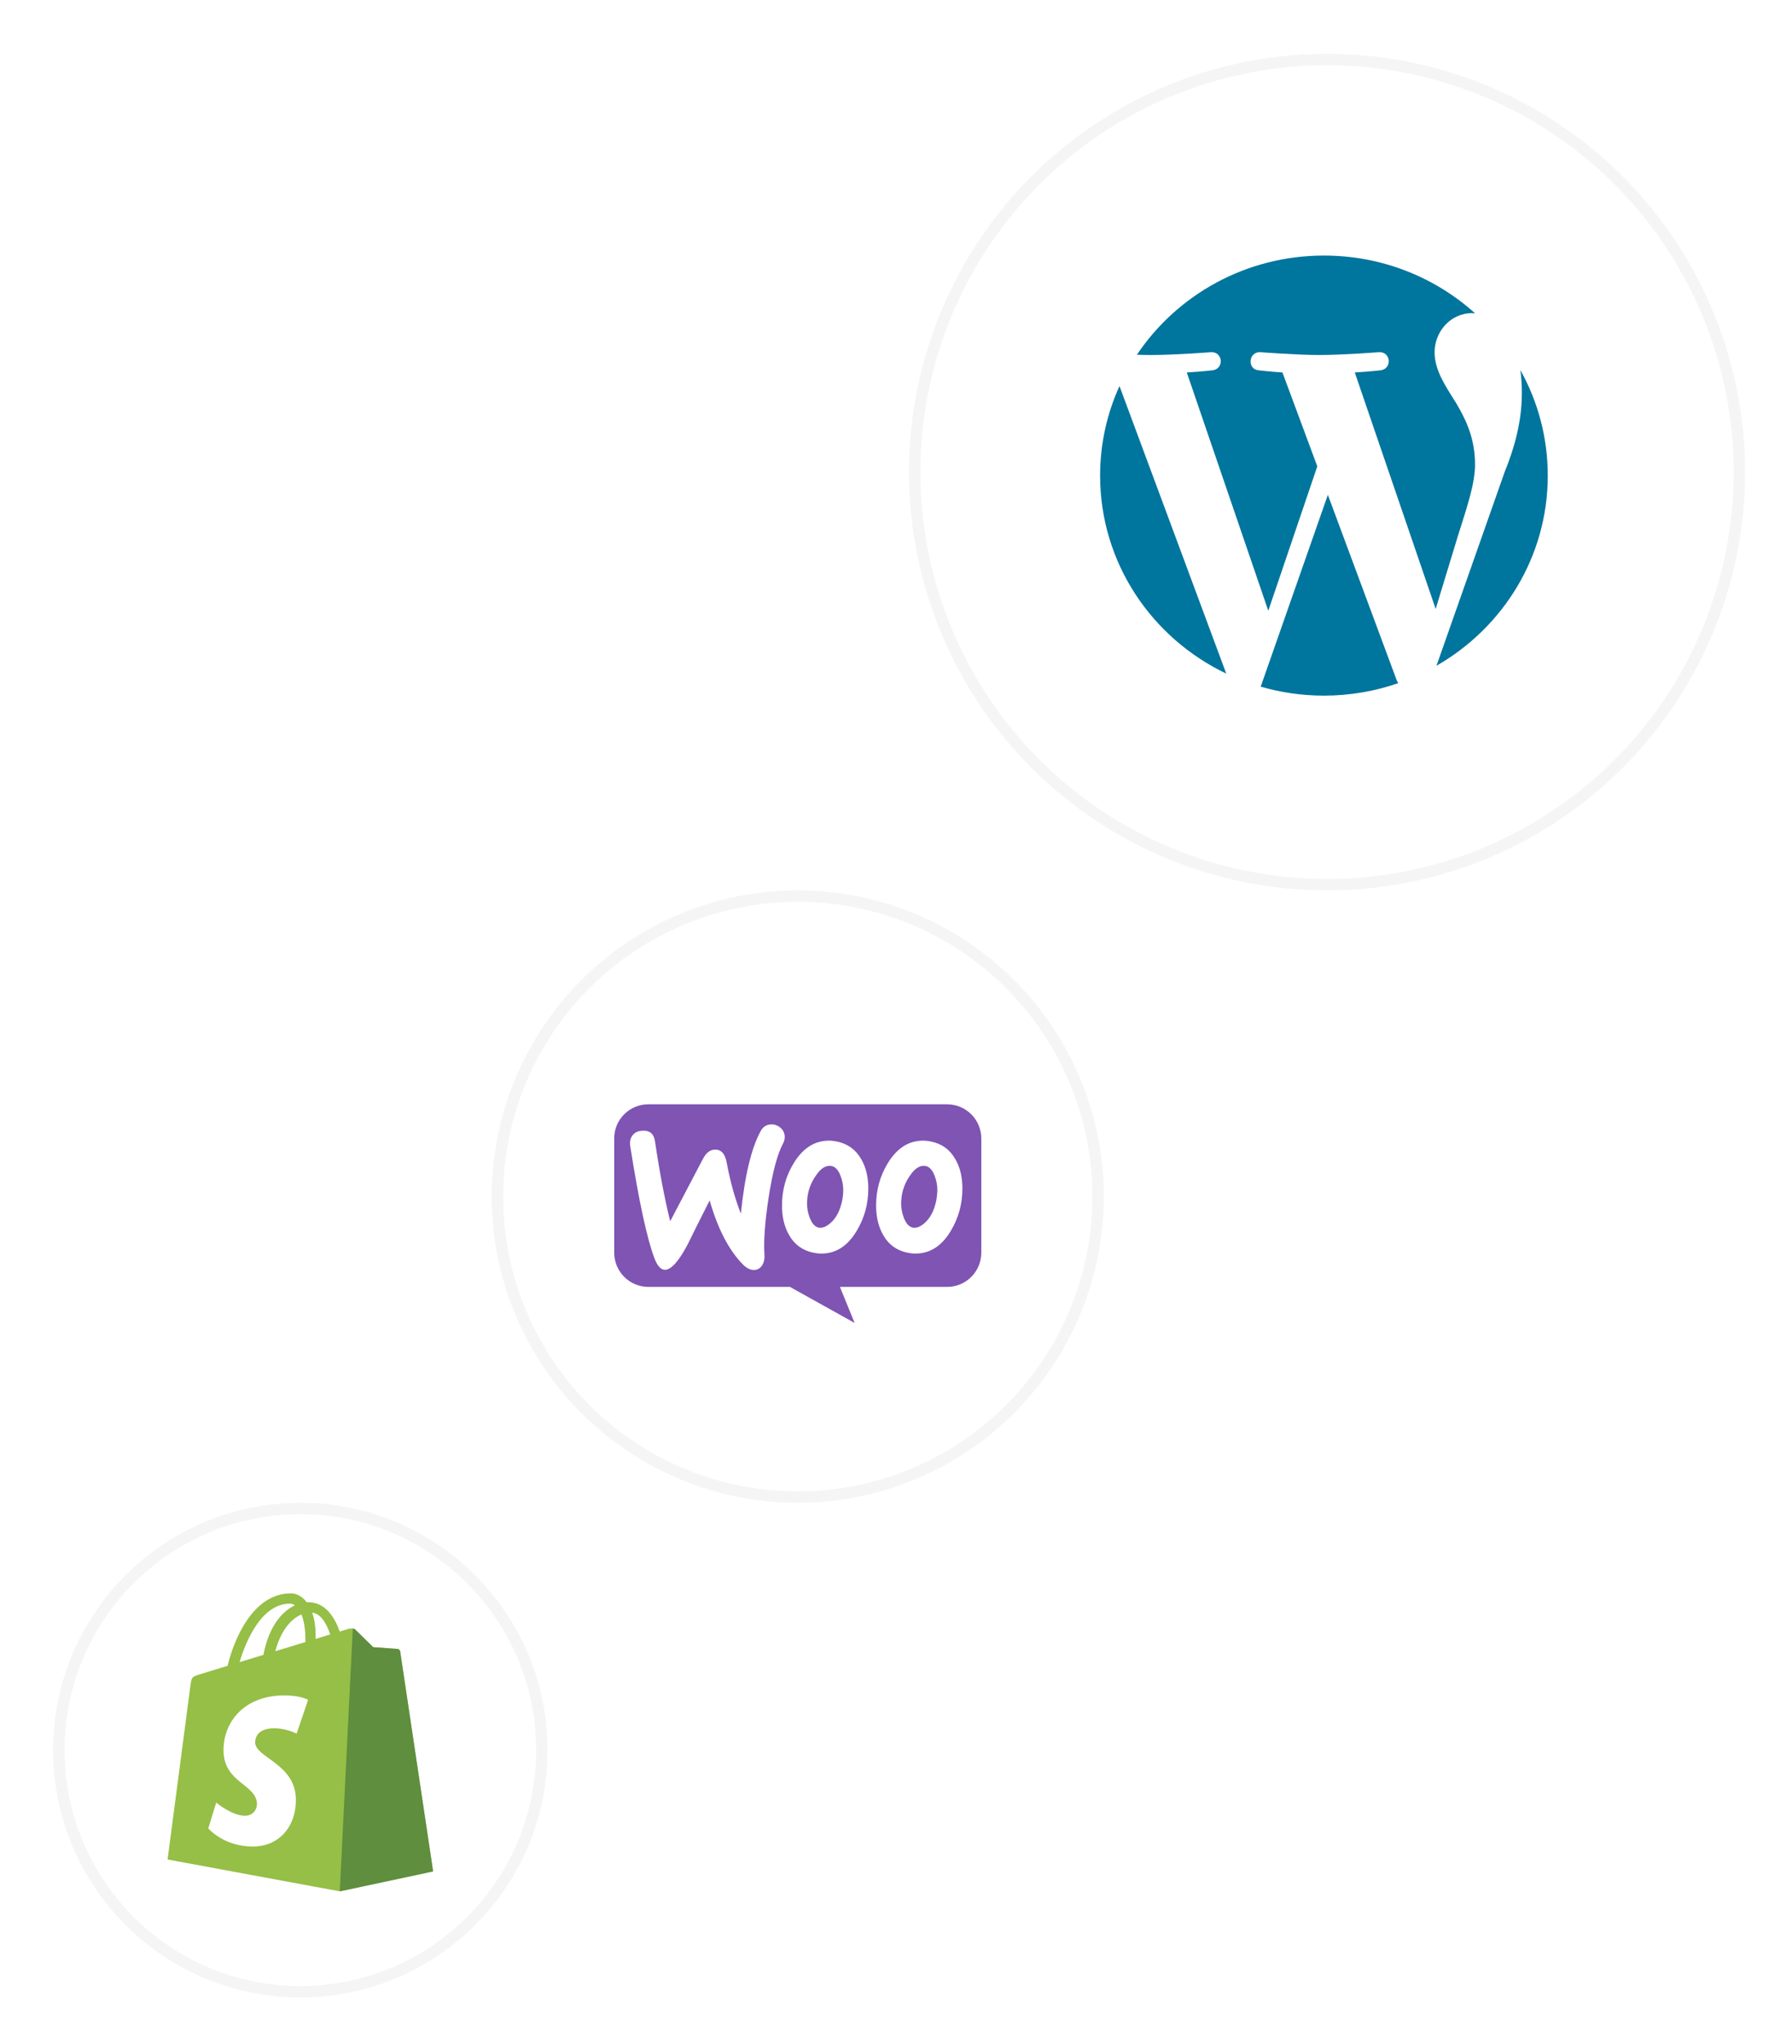<svg width="157" height="179" viewBox="0 0 157 179" fill="none" xmlns="http://www.w3.org/2000/svg">
<g filter="url(#filter0_d_16_381)">
<circle cx="116.264" cy="41.338" r="36.625" fill="white"/>
<circle cx="116.264" cy="41.338" r="36.125" stroke="#F5F5F5"/>
</g>
<g clip-path="url(#clip0_16_381)">
<path fill-rule="evenodd" clip-rule="evenodd" d="M96.382 41.644C96.382 49.27 100.892 55.861 107.434 58.983L98.079 33.804C96.992 36.199 96.382 38.85 96.382 41.644ZM129.23 40.672C129.23 38.291 128.359 36.642 127.614 35.36C126.62 33.771 125.687 32.427 125.687 30.84C125.687 29.069 127.053 27.42 128.98 27.42C129.067 27.42 129.149 27.431 129.234 27.436C125.746 24.296 121.097 22.378 115.992 22.378C109.14 22.378 103.114 25.832 99.607 31.062C100.068 31.076 100.502 31.085 100.869 31.085C102.92 31.085 106.096 30.84 106.096 30.84C107.152 30.779 107.277 32.306 106.221 32.427C106.221 32.427 105.158 32.55 103.976 32.612L111.117 53.48L115.41 40.835L112.355 32.612C111.299 32.55 110.297 32.427 110.297 32.427C109.241 32.366 109.364 30.779 110.422 30.84C110.422 30.84 113.661 31.085 115.587 31.085C117.638 31.085 120.814 30.84 120.814 30.84C121.871 30.779 121.995 32.306 120.939 32.427C120.939 32.427 119.875 32.55 118.694 32.612L125.781 53.321L127.739 46.9C128.584 44.234 129.23 42.321 129.23 40.672ZM133.2 32.401C133.285 33.015 133.332 33.673 133.332 34.382C133.332 36.337 132.96 38.534 131.841 41.283L125.851 58.297C131.681 54.958 135.602 48.752 135.602 41.645C135.602 38.294 134.731 35.146 133.2 32.401ZM116.336 43.33L110.452 60.127C112.209 60.635 114.067 60.912 115.992 60.912C118.275 60.912 120.465 60.524 122.504 59.819C122.452 59.736 122.403 59.65 122.364 59.555L116.336 43.33Z" fill="#00759D"/>
</g>
<g filter="url(#filter1_d_16_381)">
<circle cx="69.893" cy="104.777" r="26.814" fill="white"/>
<circle cx="69.893" cy="104.777" r="26.314" stroke="#F5F5F5"/>
</g>
<g clip-path="url(#clip1_16_381)">
<path fill-rule="evenodd" clip-rule="evenodd" d="M82.976 96.697H56.797C55.14 96.697 53.799 98.052 53.812 99.695V109.688C53.812 111.345 55.153 112.686 56.81 112.686H69.209L74.876 115.842L73.588 112.686H82.976C84.633 112.686 85.974 111.345 85.974 109.688V99.695C85.974 98.038 84.633 96.697 82.976 96.697ZM56.244 99.011C55.876 99.038 55.6 99.169 55.416 99.419C55.232 99.656 55.166 99.958 55.206 100.3C55.981 105.231 56.705 108.558 57.375 110.28C57.638 110.911 57.941 111.214 58.295 111.187C58.848 111.148 59.505 110.385 60.281 108.899C60.689 108.058 61.32 106.796 62.174 105.113C62.884 107.598 63.857 109.465 65.08 110.714C65.422 111.069 65.777 111.227 66.119 111.2C66.421 111.174 66.658 111.016 66.816 110.727C66.947 110.477 67 110.188 66.974 109.859C66.895 108.663 67.013 106.993 67.342 104.85C67.684 102.641 68.105 101.05 68.617 100.103C68.722 99.906 68.762 99.708 68.749 99.472C68.722 99.169 68.591 98.919 68.341 98.722C68.091 98.525 67.815 98.433 67.513 98.459C67.132 98.486 66.842 98.67 66.645 99.038C65.83 100.524 65.251 102.93 64.909 106.27C64.41 105.007 63.989 103.522 63.66 101.773C63.516 100.997 63.161 100.629 62.582 100.668C62.188 100.695 61.859 100.957 61.596 101.457L58.716 106.94C58.243 105.034 57.796 102.706 57.388 99.958C57.296 99.274 56.915 98.959 56.244 99.011ZM81.582 99.958C82.516 100.155 83.213 100.655 83.686 101.483C84.107 102.194 84.317 103.048 84.317 104.074C84.317 105.428 83.975 106.664 83.291 107.795C82.502 109.11 81.477 109.767 80.201 109.767C79.978 109.767 79.741 109.741 79.491 109.688C78.558 109.491 77.861 108.991 77.388 108.163C76.967 107.44 76.757 106.572 76.757 105.56C76.757 104.205 77.098 102.969 77.782 101.852C78.584 100.537 79.61 99.879 80.872 99.879C81.096 99.879 81.332 99.906 81.582 99.958ZM81.03 107.072C81.516 106.638 81.845 105.994 82.029 105.126C82.082 104.823 82.121 104.495 82.121 104.153C82.121 103.771 82.042 103.364 81.885 102.956C81.687 102.443 81.424 102.167 81.109 102.101C80.635 102.009 80.175 102.272 79.741 102.917C79.386 103.416 79.163 103.942 79.044 104.481C78.979 104.784 78.952 105.113 78.952 105.441C78.952 105.823 79.031 106.23 79.189 106.638C79.386 107.151 79.649 107.427 79.965 107.493C80.293 107.558 80.648 107.414 81.03 107.072ZM75.442 101.483C74.968 100.655 74.258 100.155 73.338 99.958C73.088 99.906 72.851 99.879 72.628 99.879C71.365 99.879 70.34 100.537 69.538 101.852C68.854 102.969 68.512 104.205 68.512 105.56C68.512 106.572 68.722 107.44 69.143 108.163C69.617 108.991 70.314 109.491 71.247 109.688C71.497 109.741 71.734 109.767 71.957 109.767C73.233 109.767 74.258 109.11 75.047 107.795C75.731 106.664 76.073 105.428 76.073 104.074C76.073 103.048 75.862 102.194 75.442 101.483ZM73.785 105.126C73.601 105.994 73.272 106.638 72.785 107.072C72.404 107.414 72.049 107.558 71.721 107.493C71.405 107.427 71.142 107.151 70.945 106.638C70.787 106.23 70.708 105.823 70.708 105.441C70.708 105.113 70.734 104.784 70.8 104.481C70.918 103.942 71.142 103.416 71.497 102.917C71.931 102.272 72.391 102.009 72.864 102.101C73.18 102.167 73.443 102.443 73.64 102.956C73.798 103.364 73.877 103.771 73.877 104.153C73.877 104.495 73.851 104.823 73.785 105.126Z" fill="#7F54B3"/>
</g>
<g filter="url(#filter2_d_16_381)">
<circle cx="26.314" cy="153.248" r="21.658" fill="white"/>
<circle cx="26.314" cy="153.248" r="21.158" stroke="#F5F5F5"/>
</g>
<path d="M35.058 144.6C35.039 144.469 34.923 144.396 34.827 144.388C34.731 144.38 32.697 144.232 32.697 144.232C32.697 144.232 31.285 142.849 31.13 142.696C30.975 142.543 30.672 142.589 30.555 142.623C30.537 142.629 30.246 142.717 29.764 142.864C29.292 141.525 28.46 140.295 26.995 140.295C26.955 140.295 26.913 140.297 26.872 140.299C26.455 139.756 25.939 139.52 25.493 139.52C22.081 139.52 20.451 143.726 19.94 145.864C18.614 146.269 17.673 146.557 17.552 146.595C16.812 146.823 16.789 146.847 16.692 147.534C16.618 148.055 14.682 162.824 14.682 162.824L29.77 165.613L37.946 163.868C37.946 163.868 35.076 144.731 35.058 144.6ZM28.93 143.119C28.551 143.234 28.12 143.366 27.654 143.508C27.654 143.42 27.654 143.332 27.654 143.237C27.654 142.405 27.537 141.735 27.349 141.204C28.104 141.297 28.607 142.144 28.93 143.119ZM26.413 141.369C26.623 141.887 26.759 142.631 26.759 143.635C26.759 143.687 26.759 143.734 26.759 143.781C25.928 144.035 25.026 144.31 24.122 144.587C24.63 142.654 25.581 141.721 26.413 141.369ZM25.399 140.422C25.547 140.422 25.695 140.471 25.837 140.568C24.744 141.075 23.572 142.353 23.077 144.906C22.353 145.127 21.646 145.343 20.992 145.543C21.572 143.596 22.949 140.422 25.399 140.422Z" fill="#95BF46"/>
<path d="M34.826 144.388C34.73 144.38 32.697 144.232 32.697 144.232C32.697 144.232 31.284 142.849 31.129 142.696C31.071 142.639 30.993 142.61 30.911 142.597L29.77 165.612L37.945 163.868C37.945 163.868 35.075 144.731 35.057 144.6C35.039 144.469 34.922 144.396 34.826 144.388Z" fill="#5E8E3E"/>
<path d="M26.995 148.843L25.987 151.801C25.987 151.801 25.104 151.336 24.021 151.336C22.434 151.336 22.354 152.318 22.354 152.566C22.354 153.917 25.924 154.434 25.924 157.598C25.924 160.087 24.323 161.69 22.165 161.69C19.575 161.69 18.25 160.1 18.25 160.1L18.944 157.84C18.944 157.84 20.305 158.993 21.454 158.993C22.205 158.993 22.51 158.41 22.51 157.984C22.51 156.222 19.581 156.144 19.581 153.249C19.581 150.812 21.355 148.454 24.934 148.454C26.314 148.454 26.995 148.843 26.995 148.843Z" fill="white"/>
<defs>
<filter id="filter0_d_16_381" x="75.639" y="0.712" width="81.251" height="81.251" filterUnits="userSpaceOnUse" color-interpolation-filters="sRGB">
<feFlood flood-opacity="0" result="BackgroundImageFix"/>
<feColorMatrix in="SourceAlpha" type="matrix" values="0 0 0 0 0 0 0 0 0 0 0 0 0 0 0 0 0 0 127 0" result="hardAlpha"/>
<feOffset/>
<feGaussianBlur stdDeviation="2"/>
<feComposite in2="hardAlpha" operator="out"/>
<feColorMatrix type="matrix" values="0 0 0 0 0.887 0 0 0 0 0.887 0 0 0 0 0.887 0 0 0 1 0"/>
<feBlend mode="normal" in2="BackgroundImageFix" result="effect1_dropShadow_16_381"/>
<feBlend mode="normal" in="SourceGraphic" in2="effect1_dropShadow_16_381" result="shape"/>
</filter>
<filter id="filter1_d_16_381" x="39.079" y="73.963" width="61.627" height="61.627" filterUnits="userSpaceOnUse" color-interpolation-filters="sRGB">
<feFlood flood-opacity="0" result="BackgroundImageFix"/>
<feColorMatrix in="SourceAlpha" type="matrix" values="0 0 0 0 0 0 0 0 0 0 0 0 0 0 0 0 0 0 127 0" result="hardAlpha"/>
<feOffset/>
<feGaussianBlur stdDeviation="2"/>
<feComposite in2="hardAlpha" operator="out"/>
<feColorMatrix type="matrix" values="0 0 0 0 0.887 0 0 0 0 0.887 0 0 0 0 0.887 0 0 0 1 0"/>
<feBlend mode="normal" in2="BackgroundImageFix" result="effect1_dropShadow_16_381"/>
<feBlend mode="normal" in="SourceGraphic" in2="effect1_dropShadow_16_381" result="shape"/>
</filter>
<filter id="filter2_d_16_381" x="0.656" y="127.59" width="51.316" height="51.316" filterUnits="userSpaceOnUse" color-interpolation-filters="sRGB">
<feFlood flood-opacity="0" result="BackgroundImageFix"/>
<feColorMatrix in="SourceAlpha" type="matrix" values="0 0 0 0 0 0 0 0 0 0 0 0 0 0 0 0 0 0 127 0" result="hardAlpha"/>
<feOffset/>
<feGaussianBlur stdDeviation="2"/>
<feComposite in2="hardAlpha" operator="out"/>
<feColorMatrix type="matrix" values="0 0 0 0 0.887 0 0 0 0 0.887 0 0 0 0 0.887 0 0 0 1 0"/>
<feBlend mode="normal" in2="BackgroundImageFix" result="effect1_dropShadow_16_381"/>
<feBlend mode="normal" in="SourceGraphic" in2="effect1_dropShadow_16_381" result="shape"/>
</filter>
<clipPath id="clip0_16_381">
<rect width="39.221" height="38.532" fill="white" transform="translate(96.382 22.378)"/>
</clipPath>
<clipPath id="clip1_16_381">
<rect width="32.162" height="32.162" fill="white" transform="translate(53.812 90.227)"/>
</clipPath>
</defs>
</svg>
